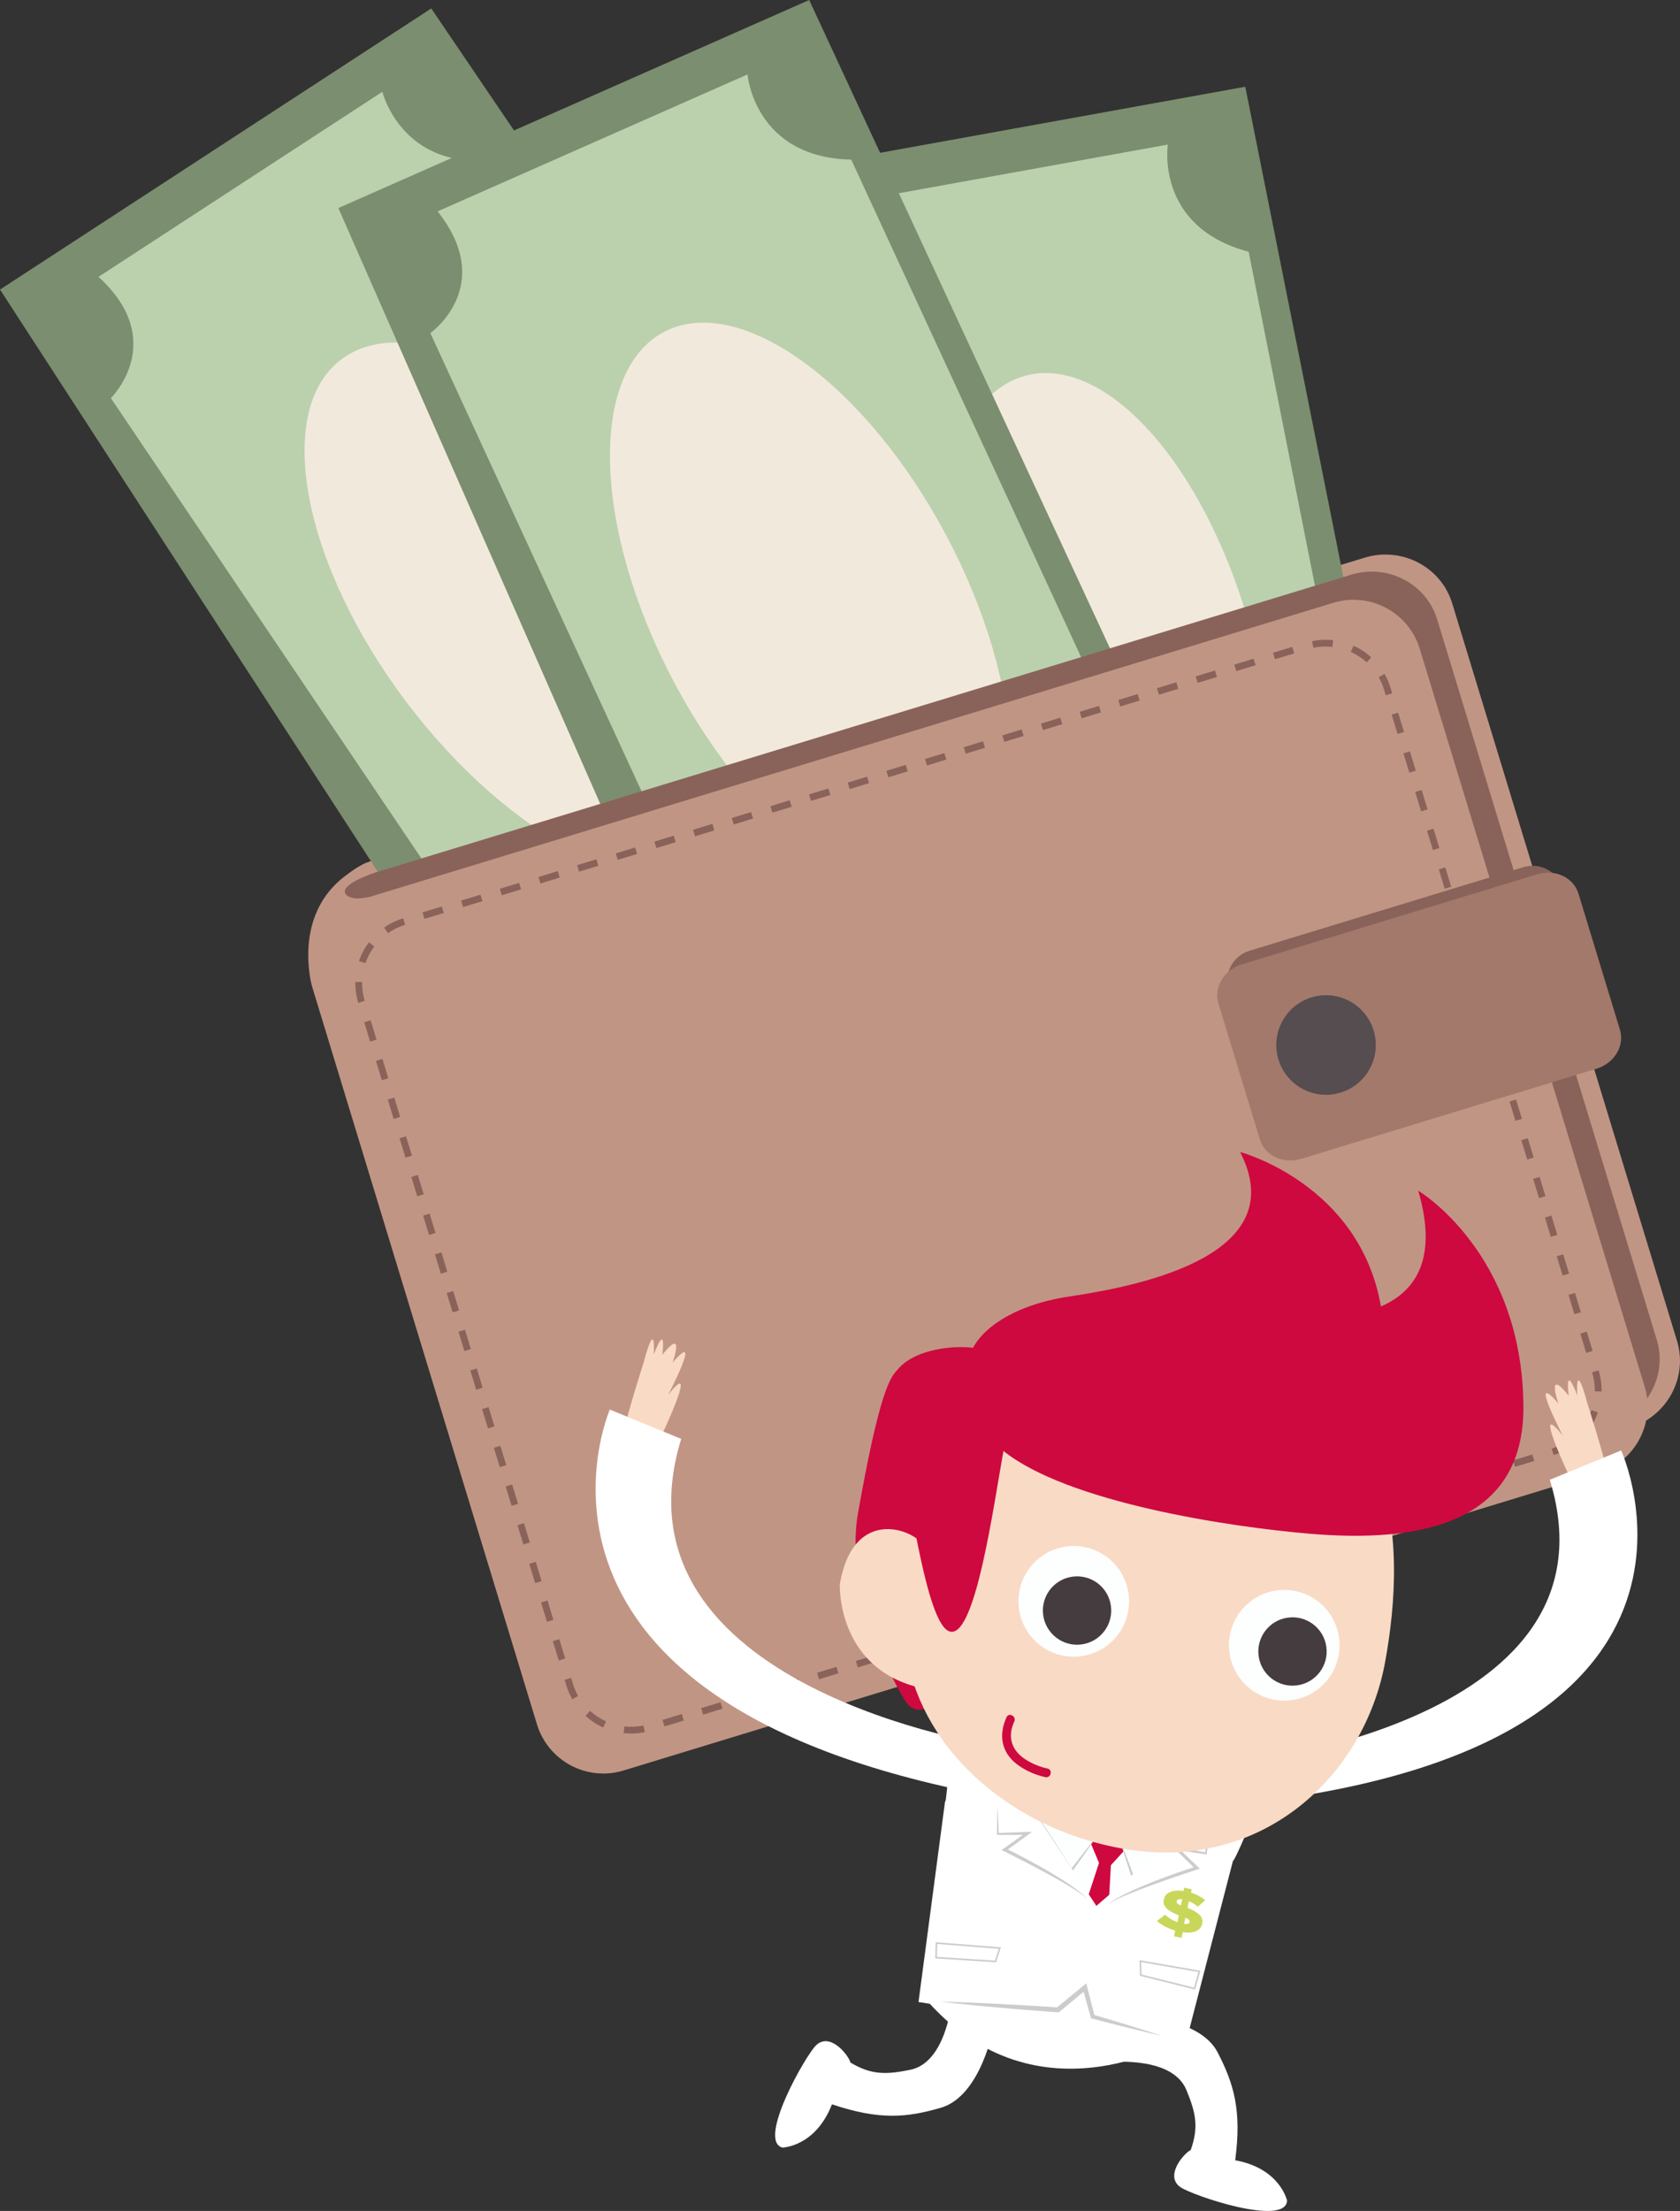 <?xml version="1.0" encoding="utf-8"?>
<!-- Generator: Adobe Illustrator 15.0.0, SVG Export Plug-In . SVG Version: 6.00 Build 0)  -->
<!DOCTYPE svg PUBLIC "-//W3C//DTD SVG 1.1//EN" "http://www.w3.org/Graphics/SVG/1.1/DTD/svg11.dtd">
<svg version="1.1" id="Layer_1" xmlns:x="http://ns.adobe.com/Extensibility/1.0/" xmlns:i="http://ns.adobe.com/AdobeIllustrator/10.0/" xmlns:graph="http://ns.adobe.com/Graphs/1.0/"
	 xmlns="http://www.w3.org/2000/svg" xmlns:xlink="http://www.w3.org/1999/xlink" xmlns:a="http://ns.adobe.com/AdobeSVGViewerExtensions/3.0/"
	 x="0px" y="0px" width="671.49px" height="883.13px" viewBox="0 0 671.49 883.13" enable-background="new 0 0 671.49 883.13"
	 xml:space="preserve">
<rect x="0" y="0" width="671.49" height="883.13" fill="#333333" stroke="none"/>
<g>
	<g>
		<g>
			<path fill="#C19584" d="M545.41,222.76L150.82,343.11c-6.01,1.83-6.45,2.55-6.49,2.52c-11.7,6.16-17.8,19.78-13.86,32.69
				l89.82,294.5c4.47,14.65,20.17,22.85,35.06,18.31l396.06-120.8c14.89-4.54,23.35-20.1,18.88-34.76l-89.82-294.5
				C576.01,226.41,560.31,218.22,545.41,222.76z"/>
			<g>
				<g>
					<g>
						<polygon fill="#7B8E6F" points="262.7,520.24 0,115.66 172.37,3.37 481.27,458.59 						"/>
						<path fill="#BBD1AD" d="M44.31,159.03c0,0,23.23-22.74-4.94-48.45l113.45-73.91c0,0,8,32.33,46.39,26.91l199.67,295.26
							c0,0,1.31,71.81,26.96,98.86l-119.69,30.36c0,0-21.25-30.01-63.25-34.84L44.31,159.03z"/>
					</g>
					<path fill="#F2E9DD" d="M287.44,343.18c-27.21,20.59-83.08-7.39-124.8-62.51c-41.71-55.12-53.47-116.49-26.26-137.08
						c27.21-20.59,83.08,7.39,124.8,62.5C302.89,261.21,314.65,322.58,287.44,343.18z"/>
				</g>
				<g>
					<g>
						<polygon fill="#7B8E6F" points="380.36,546.06 295.29,71.24 497.73,34.65 605.72,574.08 						"/>
						<path fill="#BBD1AD" d="M319.29,128.41c0,0,30.24-11.94,14.25-46.58l133.24-24.08c0,0-5.17,32.9,32.31,42.81l69.42,349.61
							c0,0-26.66,66.69-13.53,101.57l-122.09-18.48c0,0-7.93-35.9-44.77-56.66L319.29,128.41z"/>
					</g>
					
						<ellipse transform="matrix(0.247 0.969 -0.969 0.247 595.033 -223.089)" fill="#F2E9DD" cx="441.01" cy="271.19" rx="125.15" ry="61.79"/>
				</g>
				<g>
					<g>
						<polygon fill="#7B8E6F" points="329.46,524.67 135.24,83.11 323.43,0 555.09,498.98 						"/>
						<path fill="#BBD1AD" d="M172,133.05c0,0,26.59-18.71,2.91-48.62l123.86-54.7c0,0,2.7,33.2,41.46,34.02l149.59,323.53
							c0,0-10.25,71.08,10.71,101.91l-123.02,10.71c0,0-16.14-33.03-56.83-44.56L172,133.05z"/>
					</g>
					<path fill="#F2E9DD" d="M382.35,353.89c-30.16,15.95-80.81-20.66-113.12-81.76c-32.31-61.11-34.04-123.57-3.87-139.52
						c30.17-15.95,80.81,20.66,113.12,81.76C410.78,275.48,412.52,337.94,382.35,353.89z"/>
				</g>
			</g>
			<path fill="#896359" d="M662.21,535.17c4.37,14.32-3.97,29.55-18.63,34.02L253.94,688.03c-14.65,4.47-30.07-3.51-34.44-17.83
				l-84.47-270.32c-2.37-7.78-14.03-29.21-6.09-38.68c6.66-7.95,14.73-10.75,21.42-12.79l389.64-118.84
				c14.65-4.47,30.08,3.52,34.44,17.84L662.21,535.17z"/>
			<path fill="#C19584" d="M532.9,240.78L147.62,358.29c-0.9,0.1-4.37,1.02-6.83,0.35c-4.18-1.12-5.99-4.76,8.6-9.94
				c-0.01-0.01-1.97-1.12-1.98-1.13c-3.04-1.73-3.04-1.73-2.98-1.7c-22.83,11.62-22.04,34.15-20.63,43.57
				c0.15,1.28,0.4,2.56,0.74,3.84c0.07,0.28,0.11,0.44,0.11,0.44c0,0,0,0,0-0.01c0.05,0.18,0.09,0.36,0.15,0.54l89.82,294.5
				c4.47,14.66,19.97,22.91,34.62,18.44l389.64-118.84c14.65-4.47,22.91-19.97,18.44-34.63l-89.83-294.5
				C563.06,244.57,547.55,236.31,532.9,240.78z"/>
			<path fill="#896359" d="M620.99,581.19l-0.81-2.58c2.47-0.75,4.77-1.87,6.86-3.33l1.55,2.22
				C626.28,579.12,623.72,580.36,620.99,581.19z M613.25,583.55l-7.73,2.36l-0.79-2.59l7.73-2.36L613.25,583.55z M597.8,588.27
				l-7.73,2.35l-0.79-2.59l7.73-2.36L597.8,588.27z M582.35,592.98l-7.73,2.36l-0.79-2.59l7.72-2.36L582.35,592.98z M566.9,597.69
				l-7.73,2.36l-0.79-2.59l7.73-2.35L566.9,597.69z M551.45,602.4l-7.73,2.36l-0.79-2.59l7.73-2.36L551.45,602.4z M536,607.12
				l-7.73,2.36l-0.79-2.59l7.73-2.36L536,607.12z M520.54,611.83l-7.73,2.36l-0.79-2.59l7.73-2.36L520.54,611.83z M505.09,616.54
				l-7.73,2.36l-0.79-2.59l7.73-2.36L505.09,616.54z M489.64,621.26l-7.73,2.36l-0.79-2.59l7.73-2.36L489.64,621.26z M474.19,625.97
				l-7.72,2.36l-0.79-2.59l7.72-2.36L474.19,625.97z M458.74,630.68l-7.72,2.36l-0.79-2.59l7.73-2.36L458.74,630.68z M443.29,635.39
				l-7.73,2.36l-0.79-2.59l7.73-2.36L443.29,635.39z M427.83,640.11l-7.73,2.36l-0.79-2.59l7.73-2.36L427.83,640.11z M412.38,644.82
				l-7.73,2.36l-0.79-2.59l7.73-2.36L412.38,644.82z M396.93,649.53l-7.73,2.36l-0.79-2.59l7.73-2.36L396.93,649.53z M381.48,654.24
				l-7.73,2.36l-0.79-2.59l7.73-2.36L381.48,654.24z M366.03,658.96l-7.73,2.36l-0.79-2.59l7.73-2.36L366.03,658.96z M350.58,663.67
				l-7.72,2.36l-0.79-2.59l7.72-2.36L350.58,663.67z M335.12,668.38l-7.73,2.36l-0.79-2.59l7.73-2.36L335.12,668.38z M319.67,673.1
				l-7.73,2.36l-0.79-2.59l7.73-2.36L319.67,673.1z M304.22,677.81l-7.73,2.36l-0.79-2.59l7.73-2.36L304.22,677.81z M288.77,682.52
				l-7.73,2.36l-0.79-2.59l7.73-2.36L288.77,682.52z M273.32,687.24l-7.72,2.35L264.8,687l7.72-2.36L273.32,687.24z M257.72,691.87
				c-2.79,0.58-5.64,0.71-8.46,0.4l0.3-2.69c2.54,0.28,5.1,0.16,7.61-0.36L257.72,691.87z M634.69,571.62l-2.16-1.63
				c1.54-2.04,2.75-4.31,3.58-6.72l2.56,0.89C637.74,566.84,636.4,569.35,634.69,571.62z M241.1,690.02
				c-2.59-1.18-4.97-2.74-7.07-4.65l1.82-2c1.89,1.72,4.03,3.13,6.37,4.19L241.1,690.02z M640.15,555.82l-2.71-0.05
				c0.05-2.55-0.31-5.09-1.06-7.54l-0.03-0.1l2.59-0.79l0.03,0.1C639.8,550.16,640.2,552.98,640.15,555.82z M228.74,678.76
				c-0.98-1.73-1.77-3.57-2.36-5.49l-0.7-2.29l2.59-0.79l0.7,2.29c0.53,1.72,1.24,3.39,2.12,4.94L228.74,678.76z M636.58,539.61
				L634,540.4l-2.36-7.72l2.59-0.79L636.58,539.61z M225.92,662.47l-2.59,0.79l-2.36-7.73l2.59-0.79L225.92,662.47z M631.87,524.16
				l-2.59,0.79l-2.35-7.73l2.59-0.79L631.87,524.16z M221.2,647.02l-2.59,0.79l-2.36-7.73l2.59-0.79L221.2,647.02z M627.16,508.71
				l-2.59,0.79l-2.36-7.72l2.59-0.79L627.16,508.71z M216.49,631.57l-2.59,0.79l-2.36-7.73l2.59-0.79L216.49,631.57z M622.45,493.26
				l-2.59,0.79l-2.36-7.73l2.59-0.79L622.45,493.26z M211.78,616.12l-2.59,0.79l-2.36-7.72l2.59-0.79L211.78,616.12z M617.73,477.8
				l-2.59,0.79l-2.36-7.73l2.59-0.79L617.73,477.8z M207.06,600.67l-2.59,0.79l-2.36-7.73l2.59-0.79L207.06,600.67z M613.02,462.35
				l-2.59,0.79l-2.36-7.73l2.59-0.79L613.02,462.35z M202.35,585.22l-2.59,0.79l-2.36-7.73l2.59-0.79L202.35,585.22z M608.31,446.9
				l-2.59,0.79l-2.36-7.72l2.59-0.79L608.31,446.9z M197.64,569.76l-2.59,0.79l-2.36-7.72l2.59-0.79L197.64,569.76z M603.59,431.45
				l-2.59,0.79l-2.36-7.73l2.59-0.79L603.59,431.45z M192.93,554.31l-2.59,0.79l-2.36-7.72l2.59-0.79L192.93,554.31z M598.88,416
				l-2.59,0.79l-2.36-7.73l2.59-0.79L598.88,416z M188.21,538.86l-2.59,0.79l-2.36-7.73l2.59-0.79L188.21,538.86z M594.17,400.55
				l-2.59,0.79l-2.36-7.73l2.59-0.79L594.17,400.55z M183.5,523.41l-2.59,0.79l-2.36-7.73l2.59-0.79L183.5,523.41z M589.46,385.09
				l-2.59,0.79l-2.36-7.73l2.59-0.79L589.46,385.09z M178.79,507.96l-2.59,0.79l-2.36-7.73l2.59-0.79L178.79,507.96z M584.74,369.64
				l-2.59,0.79l-2.36-7.73l2.59-0.79L584.74,369.64z M174.08,492.51l-2.59,0.79l-2.36-7.73l2.59-0.79L174.08,492.51z M580.03,354.19
				l-2.59,0.79l-2.35-7.73l2.59-0.79L580.03,354.19z M169.36,477.05l-2.59,0.79l-2.36-7.73l2.59-0.79L169.36,477.05z M575.32,338.74
				l-2.59,0.79l-2.36-7.73l2.59-0.79L575.32,338.74z M164.65,461.6l-2.59,0.79l-2.36-7.72l2.59-0.79L164.65,461.6z M570.6,323.29
				l-2.59,0.79l-2.36-7.73l2.59-0.79L570.6,323.29z M159.94,446.15l-2.59,0.79l-2.36-7.73l2.59-0.79L159.94,446.15z M565.89,307.84
				l-2.59,0.79l-2.36-7.72l2.59-0.79L565.89,307.84z M155.22,430.7l-2.59,0.79l-2.36-7.73l2.59-0.79L155.22,430.7z M561.18,292.38
				l-2.59,0.79l-2.35-7.73l2.59-0.79L561.18,292.38z M150.51,415.25l-2.59,0.79l-2.36-7.73l2.59-0.79L150.51,415.25z M556.47,276.93
				l-2.59,0.79l-0.68-2.24c-0.53-1.74-1.25-3.42-2.15-4.98l2.35-1.34c0.99,1.74,1.79,3.6,2.38,5.53L556.47,276.93z M143.21,400.59
				l-0.01-0.05c-0.83-2.72-1.23-5.52-1.18-8.33l2.71,0.04c-0.04,2.53,0.32,5.05,1.06,7.49L143.21,400.59z M546.28,264.57
				c-1.9-1.72-4.04-3.12-6.38-4.17l1.11-2.47c2.59,1.17,4.98,2.73,7.08,4.64L546.28,264.57z M146.04,384.75l-2.56-0.88
				c0.93-2.69,2.26-5.2,3.97-7.48l2.16,1.63C148.07,380.06,146.87,382.33,146.04,384.75z M532.56,258.39
				c-2.54-0.28-5.1-0.15-7.61,0.37l-0.56-2.65c2.79-0.58,5.63-0.72,8.46-0.41L532.56,258.39z M155.08,372.72l-1.55-2.21
				c2.32-1.63,4.88-2.88,7.61-3.71l0.79,2.59C159.47,370.13,157.17,371.26,155.08,372.72z M517.31,260.98l-7.73,2.36l-0.79-2.59
				l7.73-2.36L517.31,260.98z M501.86,265.7l-7.73,2.36l-0.79-2.59l7.72-2.36L501.86,265.7z M486.41,270.41l-7.73,2.36l-0.79-2.59
				l7.73-2.36L486.41,270.41z M470.96,275.12l-7.73,2.36l-0.79-2.59l7.73-2.36L470.96,275.12z M455.51,279.83l-7.73,2.36l-0.79-2.59
				l7.72-2.36L455.51,279.83z M440.06,284.55l-7.73,2.36l-0.79-2.59l7.73-2.36L440.06,284.55z M424.6,289.26l-7.72,2.36l-0.79-2.59
				l7.73-2.36L424.6,289.26z M409.15,293.97l-7.73,2.36l-0.79-2.59l7.73-2.36L409.15,293.97z M393.7,298.69l-7.72,2.36l-0.79-2.59
				l7.72-2.36L393.7,298.69z M378.25,303.4l-7.73,2.36l-0.79-2.59l7.73-2.36L378.25,303.4z M362.8,308.11l-7.73,2.36l-0.79-2.59
				l7.73-2.36L362.8,308.11z M347.35,312.82l-7.73,2.36l-0.79-2.59l7.73-2.36L347.35,312.82z M331.89,317.54l-7.73,2.36l-0.79-2.59
				l7.73-2.36L331.89,317.54z M316.44,322.25l-7.73,2.36l-0.79-2.59l7.73-2.36L316.44,322.25z M300.99,326.96l-7.73,2.36l-0.79-2.59
				l7.73-2.36L300.99,326.96z M285.54,331.68l-7.73,2.36l-0.79-2.59l7.73-2.36L285.54,331.68z M270.09,336.39l-7.73,2.36l-0.79-2.59
				l7.73-2.36L270.09,336.39z M254.64,341.1l-7.73,2.36l-0.79-2.59l7.73-2.36L254.64,341.1z M239.18,345.81l-7.73,2.36l-0.79-2.59
				l7.73-2.36L239.18,345.81z M223.73,350.53l-7.73,2.36l-0.79-2.59l7.73-2.36L223.73,350.53z M208.28,355.24l-7.73,2.36l-0.79-2.59
				l7.73-2.36L208.28,355.24z M192.83,359.95l-7.73,2.36l-0.79-2.59l7.73-2.36L192.83,359.95z M177.38,364.67l-7.73,2.36l-0.79-2.59
				l7.73-2.36L177.38,364.67z"/>
			<path fill="#896359" d="M640.9,408.77c1.96,6.43-1.79,13.28-8.38,15.29l-109.39,33.36c-6.59,2.01-13.52-1.58-15.48-8.01
				l-16.58-54.37c-1.96-6.44,1.79-13.28,8.38-15.29l109.39-33.36c6.59-2.01,13.52,1.57,15.48,8.01L640.9,408.77z"/>
			<path fill="#A3796C" d="M647.48,411.29c1.96,6.43-2.22,13.41-9.33,15.58L520.02,462.9c-7.12,2.17-14.47-1.28-16.44-7.72
				L487,400.81c-1.96-6.43,2.22-13.41,9.33-15.58l118.13-36.03c7.12-2.17,14.48,1.29,16.44,7.72L647.48,411.29z"/>
			<path fill="#564D50" d="M549.04,411.6c3.2,10.51-2.72,21.62-13.22,24.83c-10.51,3.2-21.62-2.71-24.83-13.22
				c-3.2-10.5,2.71-21.62,13.22-24.83C534.71,395.18,545.83,401.1,549.04,411.6z"/>
		</g>
		<g>
			<g>
				<g>
					<path fill="#F9DAC5" d="M261.1,580.48c0,0,20.12-41.18,5.95-23.33c0,0,14.17-27.21,1.79-12.88c0,0,5.14-14.65-4.12-3.12
						c0,0,1.85-13.67-3.43-0.12c0,0,1.04-15.64-4.12,3.51c0,0-6.26,19.22-9.27,32.62L261.1,580.48z"/>
				</g>
			</g>
			<path fill="#FFFFFF" d="M243.75,563.03l28.52,11.71C241.59,674.42,397.7,697.35,397.7,697.35l2.81,20.88
				C192.07,681.39,243.75,563.03,243.75,563.03z"/>
		</g>
		<path fill="#FFFFFF" d="M514.44,879.04c0,0-2.68-12.86-20.74-16.17c2.66-19.98-0.55-30.53-6.97-43
			c-7.59-14.75-35.36-14.73-36.69-14.36l-4.86,18.06c0.17,0.18,23.49-2.08,29,11.21c3.75,9.06,5.05,14.82,1.72,24.05
			c0,0-0.46,0.23-0.57,0.3c-3.2,2.24-9.46,10.26-3.58,14.45C476.47,876.95,513.74,889.52,514.44,879.04z"/>
		<path fill="#FFFFFF" d="M369.26,797.7l105.2,15.46C474.46,813.16,415.19,851.27,369.26,797.7z"/>
		<path fill="#CE093F" d="M362.29,680.07c9.81,13.28,34.47-22.58,40.71-57.01c6.24-34.43-8.73-62.25-24.97-65.19
			c-16.24-2.95-19.17-42.8-35.07,46.39C336.81,638.7,360.85,678.12,362.29,680.07z"/>
		<path fill="#FFFFFF" d="M497.85,722.33l-98.18-24.4l-18.7-2.76c-0.59,0.18-1.17,0.34-1.76,0.51c0.29,7.72-0.19,15.42-1.17,23.09
			c-0.05,0.39-0.17,0.73-0.34,1.04l-10.58,79.87l106.77,16.61l18.93-73.04c0.49,0.33,5.78-11.98,8.31-18.32
			C500.05,724.11,498.96,723.25,497.85,722.33z"/>
		<polygon fill="#FDFFFF" points="487.54,716.39 396.27,701.35 397.01,759.56 436.03,796.15 469.52,768.6 		"/>
		<polygon fill="#CE093F" points="450.53,737.88 444.14,730.36 435.4,734.87 439.27,744.11 425.32,786.7 431.3,800.41 
			441.57,788.23 444.03,745.02 		"/>
		<g>
			<polygon fill="#FDFFFF" points="447.09,733.5 452.92,750.09 474.46,732.3 			"/>
			<path fill="#CCCCCC" d="M453.92,732.95c2.28-0.18,4.55-0.33,6.83-0.48c4.56-0.3,9.12-0.55,13.67-0.8l1.86-0.1l-1.44,1.2
				l-5.37,4.47l-5.39,4.44c-1.79,1.48-3.6,2.95-5.41,4.41c-1.81,1.47-3.62,2.93-5.44,4.38l-0.57,0.45l-0.22-0.67
				c-0.93-2.78-1.84-5.57-2.73-8.36c-0.87-2.8-1.79-5.59-2.62-8.4C449.37,733.29,451.64,733.13,453.92,732.95z M450.3,741.7
				c1.04,2.74,2.08,5.48,3.09,8.23l-0.79-0.22c1.77-1.52,3.54-3.02,5.33-4.52c1.78-1.5,3.56-3,5.35-4.49l5.38-4.46l5.4-4.43
				l0.43,1.1c-4.56,0.16-9.12,0.31-13.69,0.41c-2.28,0.05-4.57,0.1-6.85,0.12c-2.28,0.02-4.56,0.06-6.85,0.05
				C448.2,736.22,449.23,738.97,450.3,741.7z"/>
		</g>
		<g>
			<polygon fill="#FDFFFF" points="438.74,732.98 428.26,747.1 412.97,723.71 			"/>
			<path fill="#CCCCCC" d="M432.22,730.9c-2.18-0.7-4.34-1.42-6.51-2.15c-4.33-1.45-8.64-2.94-12.95-4.45l0.73-0.92l3.85,5.83
				l3.82,5.85c1.27,1.95,2.53,3.9,3.78,5.87c1.26,1.96,2.51,3.92,3.75,5.9l-0.82-0.02c1.78-2.33,3.59-4.64,5.39-6.95
				c1.83-2.29,3.63-4.61,5.49-6.88C436.56,732.31,434.39,731.6,432.22,730.9z M433.75,740.22c-1.68,2.4-3.38,4.79-5.09,7.17
				l-0.41,0.57l-0.41-0.6c-1.31-1.92-2.61-3.86-3.9-5.79c-1.3-1.93-2.59-3.88-3.87-5.82l-3.83-5.84l-3.8-5.86l-1.02-1.57l1.75,0.65
				c4.28,1.58,8.56,3.18,12.82,4.81c2.13,0.82,4.26,1.64,6.38,2.49c2.12,0.84,4.25,1.67,6.36,2.55
				C437.11,735.42,435.42,737.81,433.75,740.22z"/>
		</g>
		<polygon fill="#FFFFFF" points="467.19,736.22 438.22,761.27 415.93,727.55 394.7,710.06 394.32,771.22 434.13,805.42 
			476.8,776.59 486.66,729.53 		"/>
		<path fill="#CCCCCC" d="M483.83,729.28c-0.22,1.85-0.47,3.7-0.72,5.54c-0.25,1.84-0.49,3.69-0.77,5.54l-0.06,0.36l-0.37-0.05
			l-5.85-0.87l-5.85-0.9l0.5-0.98c2.7,2.57,5.39,5.15,8.07,7.75l0.77,0.75l-1.03,0.33c-6.08,1.97-12.14,4.04-18.15,6.23
			c-3,1.1-6,2.23-8.95,3.45c-2.96,1.21-5.89,2.49-8.64,4.14c1.28-0.97,2.67-1.79,4.08-2.56c1.41-0.77,2.84-1.5,4.29-2.19
			c2.91-1.38,5.86-2.64,8.84-3.83c2.98-1.19,5.99-2.31,9.01-3.39c3.03-1.06,6.05-2.12,9.12-3.08l-0.26,1.08
			c-2.67-2.6-5.33-5.21-7.97-7.85l-1.32-1.32l1.82,0.33l5.82,1.07l5.81,1.1l-0.43,0.3c0.35-1.83,0.72-3.65,1.09-5.48
			C483.07,732.93,483.44,731.1,483.83,729.28z"/>
		<path fill="#CCCCCC" d="M398.63,721.38c-0.05,1.86-0.08,3.73-0.1,5.59c-0.02,1.86-0.06,3.72-0.06,5.59l0,0.37h0.38l5.92,0
			l5.92-0.03l-0.35-1.05c-3.05,2.14-6.09,4.3-9.12,6.47l-0.88,0.63l0.97,0.48c5.72,2.85,11.41,5.79,17.03,8.84
			c2.81,1.53,5.6,3.09,8.34,4.73c2.75,1.63,5.46,3.33,7.94,5.37c-1.13-1.15-2.38-2.17-3.65-3.14c-1.28-0.97-2.59-1.9-3.92-2.8
			c-2.67-1.79-5.41-3.47-8.18-5.08c-2.78-1.62-5.58-3.17-8.41-4.69c-2.84-1.5-5.68-2.99-8.57-4.39l0.09,1.11
			c3.02-2.18,6.04-4.37,9.03-6.59l1.5-1.11l-1.85,0.06l-5.91,0.2l-5.91,0.24l0.38,0.36c-0.07-1.86-0.18-3.72-0.27-5.58
			C398.85,725.1,398.75,723.24,398.63,721.38z"/>
		<path fill="#F9DAC5" d="M335.67,632.8c5.59-32.66,31.72-21.27,34.17-14.29c4.59,13.1-2.94,55.43-2.94,55.43
			C334.25,665.67,335.67,632.8,335.67,632.8z"/>
		<g>
			<g>
				<g>
					<path fill="#F9DAC5" d="M630.62,596.81c0,0-20.12-41.18-5.95-23.33c0,0-14.17-27.21-1.78-12.88c0,0-5.14-14.65,4.12-3.12
						c0,0-1.85-13.67,3.43-0.12c0,0-1.04-15.64,4.12,3.51c0,0,6.26,19.22,9.27,32.62L630.62,596.81z"/>
				</g>
			</g>
			<path fill="#FFFFFF" d="M647.97,579.36l-28.52,11.71c30.68,99.68-131.91,114.31-131.91,114.31v16.01
				C703.88,701.35,647.97,579.36,647.97,579.36z"/>
		</g>
		<path fill="#F9DAC5" d="M467.34,521.74c-91.93-20.36-96.48,69.21-104.78,115.17c-3.46,19.16,1.21,38.23,11.86,54.68
			c1.66,2.42,2.2,3.58,4.87,6.81c15.46,19.68,39.9,34.67,69.09,39.94c55.71,10.07,96.99-28.76,105.29-74.71
			C561.98,617.67,563.11,542.95,467.34,521.74z"/>
		<g>
			<path fill="#FDFFFF" d="M407.29,642.7c1.69,12.09,12.87,20.51,24.96,18.82c12.09-1.69,20.51-12.87,18.82-24.96
				c-1.69-12.08-12.86-20.51-24.95-18.82C414.02,619.44,405.6,630.61,407.29,642.7z"/>
			<path fill="#443C3F" d="M416.97,645.19c1.05,7.47,7.95,12.68,15.42,11.63c7.47-1.05,12.67-7.95,11.63-15.42
				c-1.05-7.47-7.95-12.67-15.42-11.62C421.13,630.82,415.92,637.72,416.97,645.19z"/>
		</g>
		<g>
			<path fill="#FDFFFF" d="M491.43,660.24c1.69,12.09,12.87,20.51,24.95,18.82c12.09-1.69,20.51-12.87,18.82-24.96
				c-1.69-12.09-12.86-20.51-24.95-18.82C498.16,636.98,489.73,648.15,491.43,660.24z"/>
			<path fill="#443C3F" d="M503.08,661.55c1.05,7.47,7.95,12.68,15.42,11.63c7.47-1.05,12.67-7.95,11.63-15.42
				c-1.05-7.47-7.95-12.67-15.42-11.62C507.24,647.18,502.04,654.08,503.08,661.55z"/>
		</g>
		<path fill="#CE093F" d="M388.9,538.36c5.04-9.29,18.83-17.88,40.26-20.77l0,0c28.93-4.43,87.33-16.94,66.51-57.44
			c0,0,47.79,12.68,56.28,61.69c14.33-6.21,22.7-19.66,14.91-46.24c0,0,41.66,24.7,42.04,86.2c0.29,46.92-41.47,54.51-85.19,50.84
			c-32.71-2.74-96.95-12.53-122.64-33.08c-0.04,0.2-0.07,0.41-0.1,0.61c-3.84,21.21-11.03,73.4-21.04,71.58
			c-10-1.81-16.51-58.15-23.93-90.9C351.37,540.45,378.19,536.88,388.9,538.36z"/>
		<path fill="#CCCCCC" d="M373.8,782.25l0.18-6.48l26.08,2.06l-1.93,5.98L373.8,782.25z M374.62,776.48l-0.14,5.16l23.19,1.49
			l1.52-4.71L374.62,776.48z"/>
		<path fill="#CCCCCC" d="M455.64,789.21l-0.18-6.26l24.36,4.23l-2.14,7.52L455.64,789.21z M456.14,783.73l0.14,4.96l20.94,5.22
			l1.77-6.21L456.14,783.73z"/>
		<path fill="#CCCCCC" d="M464.31,813.16c-2.27-0.76-4.54-1.48-6.82-2.19l-6.83-2.14c-4.56-1.41-9.14-2.76-13.71-4.12l0.57,0.58
			l-2.97-11.64l-0.37-1.44l-1.15,0.95c-3.6,2.96-7.22,5.89-10.79,8.89l0.69-0.22c-3.94-0.25-7.88-0.53-11.82-0.75
			c-3.94-0.24-7.88-0.46-11.82-0.65c-3.94-0.21-7.89-0.38-11.83-0.54c-3.95-0.12-7.89-0.3-11.84-0.37
			c3.92,0.48,7.85,0.85,11.78,1.27c3.93,0.39,7.86,0.77,11.79,1.11c3.93,0.36,7.87,0.68,11.8,0.99c3.93,0.33,7.87,0.6,11.81,0.89
			l0.38,0.03l0.31-0.25c3.61-2.94,7.17-5.95,10.76-8.92l-1.52-0.49l3.22,11.57l0.13,0.47l0.45,0.11c4.62,1.2,9.24,2.39,13.88,3.54
			l6.96,1.69C459.65,812.09,461.98,812.64,464.31,813.16z"/>
		<path fill="#CE093F" d="M417.81,709.85c-4.07-0.88-8.18-2.72-11.47-5.25c-6.18-4.77-7.23-11.78-4.02-18.71
			c0.96-2.07,4.04-0.3,3.08,1.76c-2.8,6.02-1.14,11.43,4.33,15.03c2.68,1.76,5.82,3.06,8.95,3.73
			C420.92,706.9,420.04,710.33,417.81,709.85L417.81,709.85z"/>
		<path fill="#FFFFFF" d="M312.71,857.8c0,0,13.13-0.17,19.83-17.27c19.11,6.43,30.07,5.29,43.53,1.37
			c15.93-4.63,21.21-31.9,21.1-33.27l-16.8-8.22c-0.21,0.13-2.44,23.46-16.54,26.33c-9.61,1.95-15.51,2.13-23.93-2.9
			c0,0-0.14-0.49-0.19-0.62c-1.59-3.57-8.26-11.25-13.51-6.28C322.01,820.92,302.56,855.11,312.71,857.8z"/>
	</g>
	<g>
		<g>
			<path fill="#C8D759" d="M469.73,771.16c-1.4-0.41-2.72-0.95-3.98-1.6c-1.26-0.65-2.37-1.4-3.33-2.25l3.21-2.49
				c0.82,0.71,1.63,1.3,2.44,1.78c0.81,0.48,1.66,0.88,2.53,1.18l0.56-2.72c-1.11-0.45-2.07-0.9-2.89-1.35
				c-0.82-0.45-1.48-0.93-1.98-1.44c-0.51-0.51-0.86-1.05-1.05-1.62c-0.19-0.58-0.21-1.22-0.07-1.93l0.01-0.04
				c0.14-0.67,0.42-1.25,0.84-1.74c0.42-0.5,0.97-0.89,1.64-1.19c0.67-0.3,1.46-0.49,2.37-0.57c0.91-0.08,1.91-0.04,3.02,0.13
				l0.27-1.29l3,0.62l-0.28,1.36c1.17,0.35,2.22,0.78,3.16,1.29c0.94,0.51,1.79,1.09,2.55,1.73l-2.99,2.55
				c-0.53-0.45-1.1-0.86-1.71-1.23c-0.62-0.36-1.24-0.67-1.87-0.93l-0.54,2.63c1.11,0.45,2.06,0.9,2.86,1.36
				c0.8,0.46,1.44,0.93,1.94,1.44c0.5,0.51,0.84,1.05,1.01,1.64c0.18,0.59,0.2,1.23,0.05,1.92l-0.01,0.05
				c-0.14,0.7-0.43,1.29-0.87,1.77c-0.44,0.49-1,0.87-1.68,1.16c-0.68,0.29-1.46,0.46-2.35,0.53c-0.89,0.07-1.84,0.04-2.88-0.1
				l-0.46,2.22l-2.99-0.62L469.73,771.16z M472.51,758.65c-0.72-0.1-1.25-0.08-1.59,0.06c-0.34,0.14-0.54,0.37-0.6,0.67l-0.01,0.05
				c-0.06,0.3,0.02,0.57,0.24,0.82c0.22,0.24,0.71,0.53,1.46,0.86L472.51,758.65z M473.28,768.48c1.31,0.16,2.03-0.09,2.17-0.76
				l0.01-0.05c0.06-0.3-0.02-0.58-0.25-0.83c-0.23-0.25-0.7-0.54-1.41-0.86L473.28,768.48z"/>
		</g>
	</g>
</g>
</svg>
